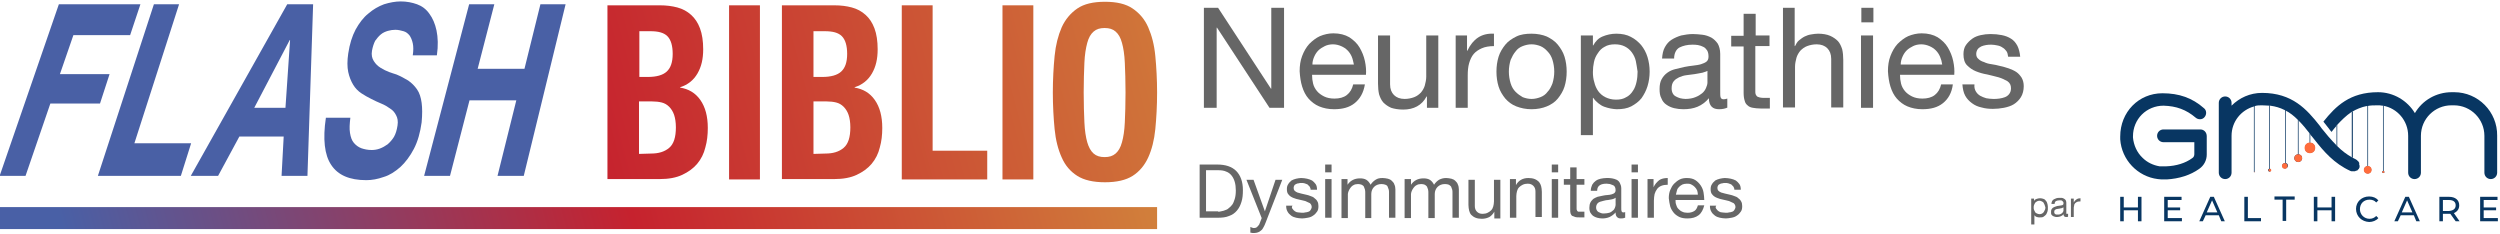 <?xml version="1.0" encoding="utf-8"?>
<!-- Generator: Adobe Illustrator 27.6.1, SVG Export Plug-In . SVG Version: 6.00 Build 0)  -->
<svg version="1.1" id="Calque_1" xmlns="http://www.w3.org/2000/svg" xmlns:xlink="http://www.w3.org/1999/xlink" x="0px" y="0px"
	 viewBox="0 0 705 66" style="enable-background:new 0 0 705 66;" xml:space="preserve">
<style type="text/css">
	.st0{fill:#4960A5;}
	.st1{fill:url(#SVGID_1_);}
	.st2{fill:url(#SVGID_00000039851658696655771330000006391239082148870531_);}
	.st3{fill:url(#SVGID_00000047765379579284791590000001792324331084479414_);}
	.st4{fill:url(#SVGID_00000112600653835115761480000004851828761129366146_);}
	.st5{fill:url(#SVGID_00000171707577215136274570000016535045169283040148_);}
	.st6{fill:url(#SVGID_00000057105801770746362170000016935159321301200518_);}
	.st7{fill:url(#SVGID_00000153679270216794895990000009931397676592728971_);}
	.st8{fill:#083662;}
	.st9{fill:none;}
	.st10{fill:#FF6C3C;}
	.st11{enable-background:new    ;}
	.st12{fill:#666666;}
</style>
<g>
	<path class="st0" d="M39.6,1.2l-2.9,8.7h-16l-3.8,11h14l-2.7,8.3h-14l-7,20.4h-7.3L16.6,1.2L39.6,1.2L39.6,1.2z"/>
	<path class="st0" d="M50.5,1.2L37.9,40.4h16L51,49.6H27.6L43.4,1.2L50.5,1.2L50.5,1.2z"/>
	<path class="st0" d="M88.3,1.2l-1.6,48.4h-7.3L80,38.5H67.5l-6,11.1h-7.7L81,1.2H88.3z M80.5,30.4l1.3-19.1h-0.1l-10,19.1H80.5z"/>
	<path class="st0" d="M98.7,37.5c0.2,1.2,0.5,2.1,1.1,2.8s1.3,1.2,2.1,1.5c0.9,0.3,1.8,0.5,2.9,0.5c0.7,0,1.5-0.1,2.3-0.4
		s1.5-0.7,2.2-1.2c0.7-0.6,1.3-1.3,1.8-2.1c0.5-0.9,0.8-1.9,1-3.2c0.2-1.2,0-2.2-0.4-2.9c-0.4-0.8-0.9-1.4-1.7-1.9
		c-0.7-0.5-1.5-1-2.5-1.4c-0.9-0.4-1.9-0.8-2.8-1.3c-1-0.5-1.9-1-2.8-1.6s-1.7-1.4-2.3-2.4c-0.6-1-1.1-2.2-1.4-3.6
		c-0.3-1.4-0.3-3.2,0-5.2c0.4-2.7,1.1-4.9,2.1-6.8c1-1.8,2.2-3.4,3.6-4.5c1.4-1.2,2.8-2,4.4-2.6c1.6-0.5,3.2-0.8,4.7-0.8
		c1.7,0,3.2,0.3,4.6,0.8s2.6,1.4,3.5,2.7c0.9,1.2,1.6,2.8,2,4.7s0.5,4.3,0.1,7h-6.8c0.2-1.3,0.2-2.5,0-3.4s-0.5-1.6-0.9-2.2
		c-0.5-0.6-1-1-1.7-1.2s-1.5-0.4-2.3-0.4c-0.7,0-1.4,0.1-2.1,0.3s-1.4,0.5-2,1s-1.1,1.1-1.6,1.8c-0.4,0.8-0.7,1.7-0.9,2.8
		c-0.2,1.2,0,2.1,0.5,2.9s1.1,1.4,1.9,1.9s1.6,0.9,2.4,1.2s1.5,0.5,2.1,0.7c1.2,0.5,2.3,1.1,3.3,1.7c1,0.7,1.8,1.5,2.5,2.5
		s1.1,2.3,1.3,3.8c0.2,1.5,0.2,3.3,0,5.5c-0.4,2.9-1.1,5.4-2.2,7.5s-2.4,3.8-3.8,5.1c-1.5,1.3-3,2.3-4.7,2.8
		c-1.7,0.6-3.3,0.9-4.9,0.9c-4.7,0-8-1.4-9.9-4.3c-1.9-2.8-2.4-7.3-1.5-13.3h6.9C98.6,34.9,98.5,36.3,98.7,37.5z"/>
	<path class="st0" d="M139.4,1.2l-4.7,18.2h13.2l4.5-18.2h7.1l-11.8,48.4h-7.4l5.3-21.3h-13.2l-5.5,21.3h-7.3l12.7-48.4
		C132.3,1.2,139.4,1.2,139.4,1.2z"/>
</g>
<g>
	
		<linearGradient id="SVGID_1_" gradientUnits="userSpaceOnUse" x1="163.747" y1="462.383" x2="338.784" y2="415.02" gradientTransform="matrix(1 0 0 1 0 -432)">
		<stop  offset="2.617861e-04" style="stop-color:#C6222E"/>
		<stop  offset="1" style="stop-color:#D1803B"/>
	</linearGradient>
	<path class="st1" d="M186.1,1.5c1.8,0,3.4,0.2,4.9,0.6c1.5,0.4,2.8,1.1,3.9,2.1c1.1,1,1.9,2.2,2.5,3.8s0.9,3.6,0.9,5.9
		c0,2.7-0.5,4.9-1.6,6.8c-1.1,1.9-2.7,3.2-4.9,3.9v0.1c2.4,0.4,4.3,1.5,5.7,3.5s2.1,4.6,2.1,7.9c0,1.9-0.2,3.8-0.7,5.5
		c-0.4,1.7-1.2,3.3-2.3,4.6c-1.1,1.3-2.5,2.3-4.2,3.1s-3.8,1.2-6.4,1.2h-14.7v-49L186.1,1.5L186.1,1.5z M182.7,21.7
		c2.4,0,4.2-0.5,5.3-1.5s1.7-2.6,1.7-5c0-2.3-0.5-4-1.5-5s-2.6-1.4-4.8-1.4h-3.1v12.9H182.7z M183.6,43.3c2.1,0,3.8-0.5,5.1-1.6
		s1.9-3,1.9-5.8c0-1.4-0.2-2.6-0.5-3.5s-0.8-1.7-1.4-2.3c-0.6-0.6-1.3-1-2.1-1.2s-1.7-0.3-2.7-0.3h-3.7v14.8L183.6,43.3L183.6,43.3z
		"/>
	
		<linearGradient id="SVGID_00000165224025108969046580000002486879430511544713_" gradientUnits="userSpaceOnUse" x1="165.807" y1="469.995" x2="340.844" y2="422.632" gradientTransform="matrix(1 0 0 1 0 -432)">
		<stop  offset="2.617861e-04" style="stop-color:#C6222E"/>
		<stop  offset="1" style="stop-color:#D1803B"/>
	</linearGradient>
	<path style="fill:url(#SVGID_00000165224025108969046580000002486879430511544713_);" d="M205.6,1.5h8.7v49.1h-8.7V1.5z"/>
	
		<linearGradient id="SVGID_00000155827618715959668050000004655934388654678961_" gradientUnits="userSpaceOnUse" x1="167.104" y1="474.788" x2="342.141" y2="427.425" gradientTransform="matrix(1 0 0 1 0 -432)">
		<stop  offset="2.617861e-04" style="stop-color:#C6222E"/>
		<stop  offset="1" style="stop-color:#D1803B"/>
	</linearGradient>
	<path style="fill:url(#SVGID_00000155827618715959668050000004655934388654678961_);" d="M235.3,1.5c1.8,0,3.4,0.2,4.9,0.6
		c1.5,0.4,2.8,1.1,3.9,2.1c1.1,1,1.9,2.2,2.5,3.8s0.9,3.6,0.9,5.9c0,2.7-0.5,4.9-1.6,6.8c-1.1,1.9-2.7,3.2-4.9,3.9v0.1
		c2.4,0.4,4.3,1.5,5.7,3.5s2.1,4.6,2.1,7.9c0,1.9-0.2,3.8-0.7,5.5c-0.4,1.7-1.2,3.3-2.3,4.6c-1.1,1.3-2.5,2.3-4.2,3.1
		s-3.8,1.2-6.4,1.2h-14.7v-49L235.3,1.5L235.3,1.5z M231.9,21.7c2.4,0,4.2-0.5,5.3-1.5s1.7-2.6,1.7-5c0-2.3-0.5-4-1.5-5
		s-2.6-1.4-4.8-1.4h-3.2v12.9H231.9z M232.8,43.3c2.1,0,3.8-0.5,5.1-1.6s1.9-3,1.9-5.8c0-1.4-0.2-2.6-0.5-3.5s-0.8-1.7-1.4-2.3
		c-0.6-0.6-1.3-1-2.1-1.2s-1.7-0.3-2.7-0.3h-3.7v14.8L232.8,43.3L232.8,43.3z"/>
	
		<linearGradient id="SVGID_00000119097724363866557500000015725195095900407427_" gradientUnits="userSpaceOnUse" x1="169.655" y1="484.215" x2="344.691" y2="436.852" gradientTransform="matrix(1 0 0 1 0 -432)">
		<stop  offset="2.617861e-04" style="stop-color:#C6222E"/>
		<stop  offset="1" style="stop-color:#D1803B"/>
	</linearGradient>
	<path style="fill:url(#SVGID_00000119097724363866557500000015725195095900407427_);" d="M254.3,1.5h8.7v41h15.4v8.1h-24.1
		L254.3,1.5L254.3,1.5z"/>
	
		<linearGradient id="SVGID_00000000199546999840887950000002008653990862881416_" gradientUnits="userSpaceOnUse" x1="171.067" y1="489.434" x2="346.104" y2="442.071" gradientTransform="matrix(1 0 0 1 0 -432)">
		<stop  offset="2.617861e-04" style="stop-color:#C6222E"/>
		<stop  offset="1" style="stop-color:#D1803B"/>
	</linearGradient>
	<path style="fill:url(#SVGID_00000000199546999840887950000002008653990862881416_);" d="M282.7,1.5h8.7v49.1h-8.7V1.5z"/>
	
		<linearGradient id="SVGID_00000036962949983258693460000002684656388217534143_" gradientUnits="userSpaceOnUse" x1="172.719" y1="495.538" x2="347.755" y2="448.175" gradientTransform="matrix(1 0 0 1 0 -432)">
		<stop  offset="2.617861e-04" style="stop-color:#C6222E"/>
		<stop  offset="1" style="stop-color:#D1803B"/>
	</linearGradient>
	<path style="fill:url(#SVGID_00000036962949983258693460000002684656388217534143_);" d="M297.4,15.8c0.3-3.1,1-5.8,2-8.1
		c1-2.2,2.5-4,4.4-5.3s4.5-1.9,7.8-1.9s5.9,0.6,7.8,1.9c1.9,1.3,3.4,3,4.4,5.3s1.7,4.9,2,8.1c0.3,3.1,0.5,6.6,0.5,10.3
		c0,3.8-0.2,7.2-0.5,10.3c-0.3,3.1-1,5.8-2,8s-2.5,4-4.4,5.2s-4.5,1.8-7.8,1.8s-5.9-0.6-7.8-1.8c-1.9-1.2-3.4-2.9-4.4-5.2
		c-1-2.2-1.7-4.9-2-8s-0.5-6.6-0.5-10.3S297.1,18.9,297.4,15.8z M305.8,34.5c0.1,2.3,0.4,4.2,0.8,5.6s1,2.5,1.8,3.2s1.8,1,3.1,1
		s2.3-0.3,3.1-1c0.8-0.7,1.4-1.7,1.8-3.2c0.4-1.4,0.7-3.3,0.8-5.6c0.1-2.3,0.2-5.1,0.2-8.4s-0.1-6.1-0.2-8.4
		c-0.1-2.3-0.4-4.2-0.8-5.6c-0.4-1.5-1-2.5-1.8-3.2s-1.8-1-3.1-1s-2.3,0.3-3.1,1c-0.8,0.7-1.4,1.7-1.8,3.2s-0.7,3.3-0.8,5.6
		c-0.1,2.3-0.2,5.1-0.2,8.4S305.7,32.2,305.8,34.5z"/>
</g>
<linearGradient id="SVGID_00000044857321628326714990000017295380005657760683_" gradientUnits="userSpaceOnUse" x1="10.252" y1="534.859" x2="315.948" y2="452.141" gradientTransform="matrix(1 0 0 1 0 -432)">
	<stop  offset="5.364830e-02" style="stop-color:#4960A6"/>
	<stop  offset="0.547" style="stop-color:#C6222E"/>
	<stop  offset="1" style="stop-color:#D1803B"/>
</linearGradient>
<rect x="-0.1" y="58.4" style="fill:url(#SVGID_00000044857321628326714990000017295380005657760683_);" width="326.4" height="6.2"/>
<g>
	<g>
		<g>
			<g>
				<g>
					<g>
						<path class="st8" d="M603.9,55.5v6.9h-1v-3.1h-4v3.1h-1v-6.9h1v3h4v-3H603.9z"/>
					</g>
					<g>
						<path class="st8" d="M615.3,61.5v0.9h-5v-6.9h4.9v0.9h-3.9v2.1h3.5v0.8h-3.5v2.2H615.3z"/>
					</g>
					<g>
						<path class="st8" d="M625.7,60.7H622l-0.8,1.7h-1l3.1-6.9h1l3.1,6.9h-1L625.7,60.7z M625.3,59.9l-1.5-3.4l-1.5,3.4H625.3z"/>
					</g>
					<g>
						<path class="st8" d="M632.9,55.5h1v6h3.7v0.9h-4.7V55.5z"/>
					</g>
					<g>
						<path class="st8" d="M643.8,56.3h-2.4v-0.9h5.7v0.9h-2.4v6h-1v-6H643.8z"/>
					</g>
					<g>
						<path class="st8" d="M658.5,55.5v6.9h-1v-3.1h-4v3.1h-1v-6.9h1v3h4v-3H658.5z"/>
					</g>
					<g>
						<path class="st8" d="M664.4,58.9c0-2,1.6-3.5,3.7-3.5c1.1,0,2,0.4,2.6,1.1l-0.6,0.6c-0.5-0.6-1.2-0.8-1.9-0.8
							c-1.6,0-2.7,1.1-2.7,2.7c0,1.5,1.2,2.7,2.7,2.7c0.8,0,1.4-0.3,1.9-0.8l0.6,0.6c-0.6,0.7-1.6,1.1-2.6,1.1
							C666,62.5,664.4,61,664.4,58.9z"/>
					</g>
					<g>
						<path class="st8" d="M680.7,60.7H677l-0.8,1.7h-1l3.1-6.9h1l3.1,6.9h-1L680.7,60.7z M680.3,59.9l-1.5-3.4l-1.5,3.4H680.3z"/>
					</g>
					<g>
						<path class="st8" d="M692.5,62.4l-1.5-2.1c-0.1,0-0.3,0-0.4,0h-1.7v2.1h-1v-6.9h2.7c1.8,0,2.9,0.9,2.9,2.4
							c0,1.1-0.6,1.8-1.5,2.2l1.6,2.3H692.5z M692.5,57.9c0-1-0.7-1.5-1.9-1.5h-1.7v3.1h1.7C691.8,59.4,692.5,58.9,692.5,57.9z"/>
					</g>
					<g>
						<path class="st8" d="M704.4,61.5v0.9h-5v-6.9h4.9v0.9h-3.9v2.1h3.5v0.8h-3.5v2.2H704.4z"/>
					</g>
				</g>
			</g>
		</g>
		<g>
			<g>
				<g>
					<g>
						<g>
							<path class="st8" d="M620.5,36.5h-10.4c-1,0-1.8,0.8-1.8,1.8s0.8,1.8,1.8,1.8h8.7v3.4c0,0.4-0.2,0.9-0.6,1.1
								c-1.9,1.4-4.5,2.2-7.3,2.3c-0.2,0-0.3,0-0.5,0c-0.1,0-0.2,0-0.3,0c-0.3,0-0.6,0-0.8,0c0,0,0,0-0.1,0s-0.1,0-0.2,0
								c-1.8-0.3-3.5-1.1-4.8-2.4c-1.6-1.5-2.5-3.6-2.7-5.7c0-0.1,0-0.3,0-0.4c0-2.3,0.9-4.5,2.5-6.1s3.8-2.5,6.1-2.5l0,0
								c3.6,0.1,6.4,1.1,9.1,3.4c0.7,0.6,1.9,0.6,2.5-0.2c0.6-0.7,0.6-1.9-0.2-2.5c-3.3-2.9-7-4.2-11.7-4.2
								c-6.7,0-11.9,5.3-11.9,12.2l0,0l0,0l0,0l0,0l0,0c0,0.1,0,0.2,0,0.3c0,0.1,0,0.2,0,0.3c0,0.1,0,0.1,0,0.2
								c0.4,5.8,4.9,10.5,10.6,11.2c0.6,0.1,1.2,0.1,1.9,0.1c0.2,0,0.4,0,0.6,0c3.5-0.2,6.7-1.2,9.2-3c1.3-0.9,2.1-2.4,2.1-4v-5.2
								C622.3,37.3,621.5,36.5,620.5,36.5z"/>
						</g>
					</g>
					<g>
						<g>
							<path class="st8" d="M651.3,40.3c-0.7,0.1-1.3,0.7-1.3,1.4c0,0.8,0.6,1.4,1.4,1.4s1.4-0.6,1.4-1.4s-0.6-1.4-1.3-1.4v-2.5
								l-0.2-0.3L651.3,40.3L651.3,40.3z"/>
						</g>
						<g>
							<path class="st9" d="M651.3,37.5c-1-1.3-2-2.5-3.1-3.6L651.3,37.5z"/>
						</g>
						<g>
							<path class="st8" d="M666.7,47.9c0,0.6,0.5,1,1,1c0.6,0,1-0.5,1-1s-0.4-1-0.9-1V29.8h-0.2v17.1
								C667.1,46.9,666.7,47.4,666.7,47.9z"/>
						</g>
						<g>
							<path class="st8" d="M648,43.5c-0.6,0.1-1,0.5-1,1.1s0.5,1.1,1.1,1.1s1.1-0.5,1.1-1.1s-0.4-1-1-1.1v-9.6l-0.2-0.2L648,43.5
								L648,43.5z"/>
						</g>
						<g>
							<path class="st8" d="M639.9,47.6c-0.2,0-0.3,0.2-0.3,0.4c0,0.2,0.2,0.4,0.4,0.4s0.4-0.2,0.4-0.4c0-0.2-0.1-0.4-0.3-0.4V29.7
								h-0.2L639.9,47.6L639.9,47.6z"/>
						</g>
						<g>
							<path class="st8" d="M672,48.2c-0.1,0-0.2,0.2-0.2,0.3c0,0.2,0.1,0.3,0.3,0.3s0.3-0.1,0.3-0.3c0-0.1-0.1-0.2-0.2-0.3V29.7
								H672L672,48.2L672,48.2z"/>
						</g>
						<g>
							<path class="st8" d="M635.6,48.5L635.6,48.5c0,0.1,0.2,0.1,0.2,0l0,0l0,0V29.8l-0.2,0.1V48.5L635.6,48.5z"/>
						</g>
						<g>
							<polygon class="st8" points="659.1,35.2 658.9,35.5 658.9,41 659.1,41.3 							"/>
						</g>
						<g>
							<polygon class="st8" points="663.5,31.4 663.2,31.5 663.2,44.4 663.5,44.5 							"/>
						</g>
						<path class="st8" d="M665.3,46.4c0-0.1,0-0.1,0-0.2s0-0.1,0-0.2s0-0.1-0.1-0.2c0-0.1,0-0.1-0.1-0.2c0,0,0-0.1-0.1-0.1
							l-0.1-0.1l-0.1-0.1l-0.1-0.1l-0.1-0.1c-0.1,0-0.1-0.1-0.2-0.1c0,0-0.1,0-0.1-0.1c-0.3-0.1-0.6-0.3-0.8-0.4l-0.2-0.1
							c-1.6-0.9-2.9-1.9-4.1-3.1l-0.2-0.2c-0.8-0.8-1.6-1.7-2.4-2.6c-0.4-0.5-0.9-1.1-1.4-1.7c-0.4-0.4-0.7-0.9-1-1.3
							c-3.7-4.7-7.8-9.3-16.3-9.3c-3.4,0-6.4,1.4-8.6,3.6V29c0-1-0.8-1.8-1.8-1.8s-1.8,0.8-1.8,1.8v9.3v10.4c0,1,0.8,1.8,1.8,1.8
							s1.8-0.8,1.8-1.8V38.3c0-4,2.7-7.3,6.4-8.3l0.2-0.1c0.6-0.2,1.3-0.2,2-0.2c0.8,0,1.5,0.1,2.1,0.1h0.2c1.5,0.2,2.8,0.6,4,1.2
							l0.2,0.1c1.4,0.7,2.5,1.6,3.6,2.7l0.2,0.2c1.1,1.1,2.1,2.3,3.1,3.6l0.2,0.3c0.1,0.2,0.2,0.3,0.4,0.5c0.3,0.3,0.5,0.7,0.8,1
							l0,0c2.6,3.3,5.5,6.7,10.1,8.8l0,0c0.1,0,0.2,0.1,0.3,0.1h0.1c0.1,0,0.2,0,0.3,0h0.1c0.1,0,0.2,0,0.3,0h0.1
							c0.1,0,0.2,0,0.2-0.1c0,0,0,0,0.1,0s0.2-0.1,0.3-0.1c0,0,0,0,0.1,0s0.1-0.1,0.2-0.2c0,0,0,0,0.1-0.1s0.1-0.1,0.2-0.2l0,0
							c0-0.1,0.1-0.2,0.1-0.2l0,0c0-0.1,0-0.1,0.1-0.2c0-0.1,0-0.1,0-0.2v-0.1c0-0.1,0-0.1,0-0.2l0,0
							C665.3,46.5,665.3,46.4,665.3,46.4z"/>
						<path class="st8" d="M692.1,26c-0.1,0-0.5,0-0.7,0c-4.4,0-8.3,2.3-10.4,5.9c-2.1-3.5-6-5.9-10.4-5.9c-7.9,0-11.9,3.9-15.4,8.3
							c0.5,0.6,1,1.3,1.5,1.9c0.3,0.4,0.5,0.7,0.8,1c0.4-0.6,0.9-1.1,1.3-1.6l0.2-0.3c1.3-1.4,2.6-2.7,4.1-3.7l0.2-0.1
							c1.2-0.7,2.6-1.3,4.1-1.6h0.2c0.9-0.2,1.8-0.2,2.9-0.2c0.4,0,0.9,0,1.3,0.1h0.2c4,0.7,7.1,4.2,7.1,8.5v10.4
							c0,1,0.8,1.8,1.8,1.8s1.8-0.8,1.8-1.8V38.3c0-4.8,3.9-8.6,8.6-8.6c0.1,0,0.5,0,0.7,0c4.8,0,8.6,3.9,8.6,8.6v10.4
							c0,1,0.8,1.8,1.8,1.8s1.8-0.8,1.8-1.8V38.3C704.3,31.5,698.8,26,692.1,26z"/>
						<g>
							<path class="st8" d="M644.2,46c-0.4,0.1-0.6,0.4-0.6,0.7c0,0.4,0.3,0.8,0.8,0.8c0.4,0,0.8-0.3,0.8-0.8c0-0.4-0.3-0.7-0.6-0.7
								V31l-0.2-0.1V46H644.2z"/>
						</g>
					</g>
				</g>
			</g>
			<g>
				<circle class="st10" cx="651.4" cy="41.7" r="1.5"/>
			</g>
			<g>
				<circle class="st10" cx="648.1" cy="44.6" r="1.1"/>
			</g>
			<g>
				<circle class="st10" cx="644.3" cy="46.8" r="0.8"/>
			</g>
			<g>
				<circle class="st10" cx="640.1" cy="48" r="0.4"/>
			</g>
			<g>
				<circle class="st10" cx="635.7" cy="48.5" r="0.1"/>
			</g>
			<g>
				<circle class="st10" cx="667.7" cy="47.9" r="1.1"/>
			</g>
			<g>
				<circle class="st10" cx="672.1" cy="48.5" r="0.3"/>
			</g>
		</g>
	</g>
</g>
<g class="st11">
	<path class="st12" d="M573.6,56v0.7h0c0.1-0.3,0.4-0.5,0.7-0.6c0.3-0.1,0.6-0.2,1-0.2c0.4,0,0.7,0.1,1,0.2c0.3,0.1,0.5,0.3,0.7,0.6
		c0.2,0.2,0.3,0.5,0.4,0.9s0.1,0.7,0.1,1c0,0.4,0,0.7-0.1,1s-0.2,0.6-0.4,0.9c-0.2,0.2-0.4,0.4-0.7,0.6s-0.6,0.2-1,0.2
		c-0.1,0-0.3,0-0.4,0c-0.2,0-0.3-0.1-0.5-0.1c-0.2-0.1-0.3-0.1-0.4-0.2s-0.3-0.2-0.3-0.4h0v2.7h-0.9V56H573.6z M576.6,57.8
		c-0.1-0.2-0.2-0.4-0.3-0.6s-0.3-0.3-0.5-0.4c-0.2-0.1-0.4-0.2-0.7-0.2c-0.3,0-0.5,0.1-0.7,0.2s-0.4,0.3-0.5,0.4
		c-0.1,0.2-0.2,0.4-0.3,0.6c-0.1,0.2-0.1,0.5-0.1,0.7c0,0.3,0,0.5,0.1,0.7c0.1,0.2,0.2,0.4,0.3,0.6c0.1,0.2,0.3,0.3,0.5,0.4
		c0.2,0.1,0.5,0.2,0.8,0.2s0.5-0.1,0.7-0.2c0.2-0.1,0.4-0.3,0.5-0.5c0.1-0.2,0.2-0.4,0.3-0.6c0.1-0.2,0.1-0.5,0.1-0.7
		C576.7,58.3,576.7,58.1,576.6,57.8z"/>
	<path class="st12" d="M583.2,61.1c-0.1,0.1-0.3,0.1-0.6,0.1c-0.2,0-0.4-0.1-0.5-0.2s-0.2-0.3-0.2-0.6c-0.2,0.3-0.5,0.5-0.8,0.6
		c-0.3,0.1-0.6,0.2-1,0.2c-0.2,0-0.5,0-0.7-0.1c-0.2-0.1-0.4-0.1-0.5-0.2c-0.2-0.1-0.3-0.3-0.4-0.4s-0.1-0.4-0.1-0.7
		c0-0.3,0-0.5,0.1-0.7c0.1-0.2,0.2-0.3,0.4-0.5c0.2-0.1,0.3-0.2,0.6-0.3s0.4-0.1,0.6-0.2c0.2,0,0.5-0.1,0.7-0.1
		c0.2,0,0.4-0.1,0.6-0.1s0.3-0.1,0.4-0.2s0.1-0.2,0.1-0.4c0-0.2,0-0.3-0.1-0.4s-0.2-0.2-0.3-0.3c-0.1-0.1-0.2-0.1-0.4-0.1
		s-0.3,0-0.4,0c-0.4,0-0.7,0.1-0.9,0.2s-0.4,0.4-0.4,0.8h-0.9c0-0.3,0.1-0.6,0.2-0.8c0.1-0.2,0.3-0.4,0.5-0.5s0.4-0.2,0.7-0.3
		c0.3-0.1,0.5-0.1,0.8-0.1c0.2,0,0.5,0,0.7,0c0.2,0,0.4,0.1,0.6,0.2c0.2,0.1,0.3,0.2,0.5,0.4c0.1,0.2,0.2,0.4,0.2,0.7v2.7
		c0,0.2,0,0.3,0,0.4c0,0.1,0.1,0.1,0.2,0.1c0.1,0,0.2,0,0.3,0V61.1z M581.8,58.5c-0.1,0.1-0.2,0.1-0.4,0.2c-0.2,0-0.4,0.1-0.5,0.1
		s-0.4,0.1-0.6,0.1s-0.4,0.1-0.5,0.1c-0.2,0.1-0.3,0.2-0.4,0.3c-0.1,0.1-0.1,0.3-0.1,0.5c0,0.1,0,0.3,0.1,0.4
		c0.1,0.1,0.1,0.2,0.2,0.2s0.2,0.1,0.3,0.1c0.1,0,0.2,0,0.4,0c0.3,0,0.5,0,0.7-0.1c0.2-0.1,0.4-0.2,0.5-0.3c0.1-0.1,0.2-0.2,0.3-0.4
		c0.1-0.1,0.1-0.3,0.1-0.4V58.5z"/>
	<path class="st12" d="M584.8,56v1.1h0c0.2-0.4,0.5-0.7,0.8-0.9c0.3-0.2,0.7-0.3,1.1-0.3v0.9c-0.3,0-0.6,0-0.9,0.1
		c-0.2,0.1-0.4,0.2-0.6,0.4s-0.3,0.4-0.3,0.7c-0.1,0.3-0.1,0.6-0.1,0.9v2.3H584V56H584.8z"/>
</g>
<g class="st11">
	<path class="st12" d="M343.5,2.2L358.4,25h0.1V2.2h3.6v28.2h-4.1L343.2,7.8h-0.1v22.6h-3.6V2.2H343.5z"/>
	<path class="st12" d="M382,29.1c-1.5,1.2-3.4,1.7-5.8,1.7c-1.6,0-3-0.3-4.2-0.8c-1.2-0.5-2.2-1.3-3-2.2c-0.8-0.9-1.4-2.1-1.8-3.4
		c-0.4-1.3-0.6-2.7-0.7-4.3c0-1.6,0.2-3,0.7-4.3s1.1-2.4,2-3.4c0.9-0.9,1.9-1.7,3-2.2c1.2-0.5,2.5-0.8,3.8-0.8
		c1.8,0,3.3,0.4,4.5,1.1c1.2,0.8,2.2,1.7,2.9,2.9s1.2,2.4,1.5,3.8c0.3,1.4,0.4,2.7,0.3,3.9H370c0,0.9,0.1,1.7,0.3,2.5
		c0.2,0.8,0.6,1.5,1.1,2.1s1.2,1.1,2,1.5s1.8,0.6,2.9,0.6c1.4,0,2.6-0.3,3.5-1c0.9-0.7,1.5-1.7,1.8-3h3.3
		C384.5,26.2,383.5,27.9,382,29.1z M381.2,16c-0.3-0.7-0.7-1.3-1.2-1.8c-0.5-0.5-1.1-0.9-1.8-1.2c-0.7-0.3-1.5-0.5-2.3-0.5
		c-0.9,0-1.7,0.2-2.3,0.5s-1.3,0.7-1.8,1.2c-0.5,0.5-0.9,1.1-1.2,1.8c-0.3,0.7-0.5,1.4-0.5,2.2h11.7C381.6,17.4,381.5,16.7,381.2,16
		z"/>
	<path class="st12" d="M402.4,30.4v-3.2h-0.1c-0.7,1.3-1.6,2.2-2.7,2.8c-1.1,0.6-2.4,0.9-3.9,0.9c-1.3,0-2.5-0.2-3.4-0.5
		c-0.9-0.4-1.6-0.9-2.2-1.5c-0.6-0.7-0.9-1.4-1.2-2.3c-0.2-0.9-0.3-1.9-0.3-3V10h3.4v13.8c0,1.3,0.4,2.3,1.1,3
		c0.7,0.7,1.7,1.1,3,1.1c1,0,1.9-0.2,2.7-0.5c0.8-0.3,1.4-0.8,1.9-1.3c0.5-0.6,0.9-1.3,1.1-2c0.2-0.8,0.4-1.6,0.4-2.5V10h3.4v20.4
		H402.4z"/>
	<path class="st12" d="M413.7,10v4.3h0.1c0.8-1.7,1.8-2.9,3-3.7s2.7-1.2,4.5-1.1V13c-1.3,0-2.5,0.2-3.4,0.6s-1.7,0.9-2.3,1.6
		c-0.6,0.7-1,1.6-1.3,2.6s-0.4,2.2-0.4,3.5v9.1h-3.4V10H413.7z"/>
	<path class="st12" d="M422.6,16c0.4-1.3,1.1-2.4,1.9-3.4s1.9-1.7,3.1-2.3c1.2-0.6,2.7-0.8,4.3-0.8c1.6,0,3.1,0.3,4.3,0.8
		c1.2,0.6,2.3,1.3,3.1,2.3c0.8,1,1.5,2.1,1.9,3.4c0.4,1.3,0.6,2.7,0.6,4.2c0,1.5-0.2,2.9-0.6,4.2c-0.4,1.3-1.1,2.4-1.9,3.4
		c-0.8,1-1.9,1.7-3.1,2.2c-1.2,0.5-2.7,0.8-4.3,0.8c-1.6,0-3-0.3-4.3-0.8s-2.3-1.3-3.1-2.2c-0.8-1-1.5-2.1-1.9-3.4
		c-0.4-1.3-0.6-2.7-0.6-4.2C422,18.7,422.2,17.3,422.6,16z M426,23.5c0.3,1,0.8,1.8,1.4,2.4c0.6,0.6,1.3,1.1,2,1.5
		c0.8,0.3,1.6,0.5,2.5,0.5s1.7-0.2,2.5-0.5c0.8-0.3,1.5-0.8,2-1.5c0.6-0.6,1-1.4,1.4-2.4c0.3-1,0.5-2.1,0.5-3.3s-0.2-2.3-0.5-3.3
		s-0.8-1.8-1.4-2.4c-0.6-0.7-1.3-1.2-2-1.5c-0.8-0.3-1.6-0.5-2.5-0.5s-1.7,0.2-2.5,0.5c-0.8,0.3-1.5,0.8-2,1.5
		c-0.6,0.7-1,1.5-1.4,2.4c-0.3,1-0.5,2.1-0.5,3.3S425.7,22.5,426,23.5z"/>
	<path class="st12" d="M449.2,10v2.8h0.1c0.6-1.1,1.4-2,2.6-2.5c1.2-0.5,2.5-0.8,3.9-0.8c1.6,0,3,0.3,4.1,0.9
		c1.2,0.6,2.1,1.4,2.9,2.3c0.8,1,1.4,2.1,1.8,3.4s0.6,2.7,0.6,4.1c0,1.4-0.2,2.8-0.6,4.1c-0.4,1.3-1,2.4-1.7,3.4
		c-0.8,1-1.8,1.7-2.9,2.3c-1.2,0.6-2.5,0.8-4.1,0.8c-0.5,0-1.1-0.1-1.7-0.2c-0.6-0.1-1.2-0.3-1.8-0.5c-0.6-0.2-1.2-0.6-1.7-1
		s-1-0.9-1.4-1.5h-0.1v10.5h-3.4V10H449.2z M461.3,17.2c-0.2-0.9-0.6-1.7-1.1-2.4c-0.5-0.7-1.2-1.3-2-1.7c-0.8-0.4-1.7-0.6-2.8-0.6
		c-1.1,0-2.1,0.2-2.9,0.7c-0.8,0.4-1.4,1-1.9,1.8c-0.5,0.7-0.9,1.5-1.1,2.5c-0.2,0.9-0.3,1.9-0.3,2.8c0,1,0.1,2,0.4,2.9
		c0.2,0.9,0.6,1.8,1.1,2.5c0.5,0.7,1.2,1.3,2,1.7c0.8,0.4,1.8,0.7,3,0.7c1.2,0,2.1-0.2,2.9-0.7c0.8-0.4,1.4-1,1.9-1.8
		c0.5-0.7,0.8-1.6,1-2.5c0.2-0.9,0.3-1.9,0.3-2.9C461.6,19,461.5,18.1,461.3,17.2z"/>
	<path class="st12" d="M487.2,30.3c-0.6,0.3-1.4,0.5-2.4,0.5c-0.9,0-1.6-0.2-2.1-0.7s-0.8-1.3-0.8-2.4c-0.9,1.1-2,1.9-3.2,2.4
		c-1.2,0.5-2.5,0.7-4,0.7c-0.9,0-1.8-0.1-2.6-0.3c-0.8-0.2-1.5-0.5-2.2-1c-0.6-0.4-1.1-1-1.4-1.8c-0.4-0.7-0.5-1.6-0.5-2.6
		c0-1.2,0.2-2.1,0.6-2.8s0.9-1.3,1.6-1.8s1.4-0.8,2.2-1c0.8-0.2,1.7-0.4,2.5-0.6c0.9-0.2,1.8-0.3,2.6-0.4c0.8-0.1,1.6-0.2,2.2-0.4
		c0.6-0.2,1.1-0.4,1.5-0.7c0.4-0.3,0.6-0.8,0.6-1.4c0-0.7-0.1-1.3-0.4-1.8c-0.3-0.4-0.6-0.8-1.1-1c-0.4-0.2-0.9-0.4-1.5-0.5
		c-0.5-0.1-1.1-0.1-1.6-0.1c-1.4,0-2.6,0.3-3.6,0.8c-0.9,0.5-1.5,1.6-1.5,3.1h-3.4c0.1-1.3,0.3-2.3,0.8-3.2c0.5-0.9,1.1-1.6,1.9-2.1
		c0.8-0.5,1.7-0.9,2.7-1.2c1-0.2,2.1-0.4,3.3-0.4c0.9,0,1.8,0.1,2.7,0.2c0.9,0.1,1.7,0.4,2.5,0.8c0.7,0.4,1.3,1,1.8,1.7
		c0.4,0.7,0.7,1.7,0.7,2.9v10.5c0,0.8,0,1.4,0.1,1.7c0.1,0.4,0.4,0.6,0.9,0.6c0.3,0,0.6-0.1,1-0.2V30.3z M481.8,19.8
		c-0.4,0.3-1,0.5-1.7,0.7c-0.7,0.1-1.4,0.3-2.2,0.4s-1.5,0.2-2.3,0.3c-0.8,0.1-1.4,0.3-2.1,0.6c-0.6,0.3-1.1,0.6-1.5,1.1
		c-0.4,0.5-0.6,1.1-0.6,2c0,0.6,0.1,1,0.3,1.4s0.5,0.7,0.9,0.9s0.8,0.4,1.2,0.5c0.5,0.1,1,0.2,1.5,0.2c1.1,0,2.1-0.2,2.8-0.5
		c0.8-0.3,1.4-0.7,1.9-1.1s0.9-1,1.1-1.5c0.2-0.5,0.4-1,0.4-1.5V19.8z"/>
	<path class="st12" d="M499,10v3H495v12.7c0,0.4,0,0.7,0.1,0.9c0.1,0.2,0.2,0.4,0.4,0.6c0.2,0.1,0.4,0.2,0.8,0.3s0.8,0.1,1.3,0.1
		h1.5v3h-2.6c-0.9,0-1.6-0.1-2.2-0.2s-1.1-0.3-1.5-0.7c-0.4-0.3-0.7-0.8-0.8-1.3c-0.2-0.6-0.3-1.3-0.3-2.3v-13h-3.5v-3h3.5V3.9h3.4
		V10H499z"/>
	<path class="st12" d="M506.1,2.2V13h0.1c0.3-0.6,0.6-1.2,1.1-1.6s1-0.8,1.6-1.1s1.2-0.5,1.9-0.6c0.6-0.1,1.3-0.2,1.9-0.2
		c1.3,0,2.5,0.2,3.4,0.6c0.9,0.4,1.6,0.9,2.2,1.5c0.6,0.7,0.9,1.4,1.2,2.3c0.2,0.9,0.3,1.9,0.3,3v13.4h-3.4V16.6
		c0-1.3-0.4-2.3-1.1-3c-0.7-0.7-1.7-1.1-3-1.1c-1,0-1.9,0.2-2.7,0.5c-0.8,0.3-1.4,0.8-1.9,1.3c-0.5,0.6-0.9,1.3-1.1,2
		c-0.2,0.8-0.4,1.6-0.4,2.5v11.5h-3.4V2.2H506.1z"/>
	<path class="st12" d="M524.9,6.3V2.2h3.4v4.1H524.9z M528.2,10v20.4h-3.4V10H528.2z"/>
	<path class="st12" d="M547.9,29.1c-1.5,1.2-3.4,1.7-5.8,1.7c-1.6,0-3-0.3-4.2-0.8c-1.2-0.5-2.2-1.3-3-2.2c-0.8-0.9-1.4-2.1-1.8-3.4
		c-0.4-1.3-0.6-2.7-0.7-4.3c0-1.6,0.2-3,0.7-4.3s1.1-2.4,2-3.4c0.9-0.9,1.9-1.7,3-2.2c1.2-0.5,2.5-0.8,3.8-0.8
		c1.8,0,3.3,0.4,4.5,1.1c1.2,0.8,2.2,1.7,2.9,2.9s1.2,2.4,1.5,3.8c0.3,1.4,0.4,2.7,0.3,3.9h-15.3c0,0.9,0.1,1.7,0.3,2.5
		c0.2,0.8,0.6,1.5,1.1,2.1s1.2,1.1,2,1.5s1.8,0.6,2.9,0.6c1.4,0,2.6-0.3,3.5-1c0.9-0.7,1.5-1.7,1.8-3h3.3
		C550.4,26.2,549.4,27.9,547.9,29.1z M547.1,16c-0.3-0.7-0.7-1.3-1.2-1.8c-0.5-0.5-1.1-0.9-1.8-1.2c-0.7-0.3-1.5-0.5-2.3-0.5
		c-0.9,0-1.7,0.2-2.3,0.5s-1.3,0.7-1.8,1.2c-0.5,0.5-0.9,1.1-1.2,1.8c-0.3,0.7-0.5,1.4-0.5,2.2h11.7C547.6,17.4,547.4,16.7,547.1,16
		z"/>
	<path class="st12" d="M557.2,25.8c0.3,0.5,0.7,0.9,1.2,1.2c0.5,0.3,1.1,0.5,1.7,0.7c0.6,0.1,1.3,0.2,2,0.2c0.5,0,1.1,0,1.7-0.1
		c0.6-0.1,1.1-0.2,1.6-0.4c0.5-0.2,0.9-0.5,1.2-0.9c0.3-0.4,0.5-0.9,0.5-1.6c0-0.9-0.3-1.5-1-2c-0.7-0.4-1.5-0.8-2.5-1.1
		s-2.1-0.5-3.2-0.8c-1.2-0.2-2.2-0.5-3.2-0.9c-1-0.4-1.8-1-2.5-1.7c-0.7-0.7-1-1.8-1-3.1c0-1,0.2-1.9,0.7-2.6
		c0.5-0.7,1.1-1.3,1.8-1.8s1.5-0.8,2.4-1c0.9-0.2,1.8-0.3,2.7-0.3c1.2,0,2.2,0.1,3.2,0.3c1,0.2,1.8,0.5,2.6,1c0.8,0.5,1.3,1.1,1.8,2
		c0.4,0.8,0.7,1.9,0.8,3.1h-3.4c-0.1-0.7-0.2-1.2-0.5-1.6c-0.3-0.4-0.7-0.8-1.1-1c-0.4-0.3-0.9-0.5-1.5-0.6
		c-0.5-0.1-1.1-0.2-1.6-0.2c-0.5,0-1,0-1.5,0.1c-0.5,0.1-1,0.2-1.4,0.4c-0.4,0.2-0.8,0.5-1,0.8s-0.4,0.8-0.4,1.3
		c0,0.6,0.2,1.1,0.6,1.4c0.4,0.4,0.9,0.7,1.6,0.9c0.6,0.3,1.3,0.5,2.1,0.6s1.6,0.3,2.4,0.5c0.8,0.2,1.7,0.4,2.5,0.7
		c0.8,0.3,1.5,0.6,2.1,1c0.6,0.4,1.1,1,1.5,1.6c0.4,0.7,0.6,1.5,0.6,2.4c0,1.2-0.3,2.3-0.8,3.1c-0.5,0.8-1.2,1.5-2,2
		c-0.8,0.5-1.8,0.8-2.8,1c-1,0.2-2.1,0.3-3.1,0.3c-1.1,0-2.2-0.1-3.2-0.4c-1-0.2-1.9-0.6-2.7-1.2s-1.4-1.2-1.9-2.1
		c-0.5-0.9-0.7-2-0.8-3.2h3.4C556.7,24.7,556.9,25.3,557.2,25.8z"/>
</g>
<g class="st11">
	<path class="st12" d="M343.3,46.4c2.3,0,4.1,0.6,5.3,1.8c1.2,1.2,1.9,3,1.9,5.4c0,1.3-0.1,2.4-0.4,3.3c-0.3,1-0.7,1.8-1.3,2.5
		c-0.6,0.7-1.3,1.2-2.2,1.5c-0.9,0.4-2,0.5-3.2,0.5h-5.1v-15H343.3z M343.5,59.7c0.2,0,0.5,0,0.8-0.1s0.7-0.1,1.1-0.3
		c0.4-0.1,0.8-0.3,1.1-0.6c0.4-0.3,0.7-0.6,1-1s0.5-1,0.7-1.6c0.2-0.7,0.3-1.4,0.3-2.4c0-0.9-0.1-1.7-0.3-2.4
		c-0.2-0.7-0.5-1.3-0.9-1.8c-0.4-0.5-0.9-0.9-1.5-1.1c-0.6-0.3-1.4-0.4-2.3-0.4h-3.4v11.6H343.5z"/>
	<path class="st12" d="M356.9,62.8c-0.2,0.5-0.4,1-0.6,1.3c-0.2,0.4-0.4,0.7-0.7,0.9c-0.2,0.2-0.5,0.4-0.8,0.5
		c-0.3,0.1-0.6,0.2-1,0.2c-0.2,0-0.4,0-0.6,0c-0.2,0-0.4-0.1-0.6-0.1v-1.6c0.2,0.1,0.3,0.1,0.5,0.2s0.4,0.1,0.5,0.1
		c0.4,0,0.7-0.1,0.9-0.3c0.2-0.2,0.4-0.4,0.6-0.7l0.7-1.8l-4.3-10.8h2l3.2,8.9h0l3-8.9h1.9L356.9,62.8z"/>
	<path class="st12" d="M364.5,58.9c0.2,0.3,0.4,0.5,0.7,0.7c0.3,0.2,0.6,0.3,0.9,0.3s0.7,0.1,1.1,0.1c0.3,0,0.6,0,0.9-0.1
		c0.3,0,0.6-0.1,0.9-0.2c0.3-0.1,0.5-0.3,0.6-0.5s0.3-0.5,0.3-0.8c0-0.5-0.2-0.8-0.5-1.1c-0.4-0.2-0.8-0.4-1.3-0.6
		c-0.5-0.1-1.1-0.3-1.7-0.4c-0.6-0.1-1.2-0.3-1.7-0.5c-0.5-0.2-1-0.5-1.3-0.9c-0.4-0.4-0.5-0.9-0.5-1.6c0-0.5,0.1-1,0.4-1.4
		c0.2-0.4,0.6-0.7,0.9-1c0.4-0.2,0.8-0.4,1.3-0.5c0.5-0.1,1-0.2,1.4-0.2c0.6,0,1.2,0.1,1.7,0.2c0.5,0.1,1,0.3,1.4,0.5
		c0.4,0.3,0.7,0.6,1,1s0.4,1,0.4,1.6h-1.8c0-0.3-0.1-0.6-0.3-0.9c-0.2-0.2-0.4-0.4-0.6-0.6c-0.2-0.1-0.5-0.2-0.8-0.3
		s-0.6-0.1-0.9-0.1c-0.3,0-0.5,0-0.8,0.1c-0.3,0-0.5,0.1-0.7,0.2c-0.2,0.1-0.4,0.2-0.5,0.4s-0.2,0.4-0.2,0.7c0,0.3,0.1,0.6,0.3,0.8
		c0.2,0.2,0.5,0.4,0.8,0.5s0.7,0.2,1.1,0.3s0.8,0.2,1.3,0.3c0.4,0.1,0.9,0.2,1.3,0.4c0.4,0.1,0.8,0.3,1.1,0.6
		c0.3,0.2,0.6,0.5,0.8,0.9c0.2,0.3,0.3,0.8,0.3,1.3c0,0.7-0.1,1.2-0.4,1.6c-0.3,0.4-0.6,0.8-1.1,1.1c-0.4,0.3-0.9,0.5-1.5,0.6
		c-0.6,0.1-1.1,0.2-1.6,0.2c-0.6,0-1.2-0.1-1.7-0.2c-0.5-0.1-1-0.3-1.4-0.6s-0.8-0.7-1-1.1c-0.3-0.5-0.4-1-0.4-1.7h1.8
		C364.2,58.3,364.3,58.7,364.5,58.9z"/>
	<path class="st12" d="M373.7,48.6v-2.2h1.8v2.2H373.7z M375.5,50.5v10.9h-1.8V50.5H375.5z"/>
	<path class="st12" d="M380,50.5v1.6h0c0.8-1.2,2-1.8,3.5-1.8c0.7,0,1.3,0.1,1.8,0.4c0.5,0.3,0.9,0.8,1.2,1.4c0.4-0.6,0.8-1,1.4-1.4
		s1.2-0.5,2-0.5c0.5,0,1,0.1,1.5,0.2c0.4,0.1,0.8,0.3,1.1,0.6s0.6,0.6,0.7,1c0.2,0.4,0.3,0.9,0.3,1.4v8h-1.8v-7.1
		c0-0.3,0-0.7-0.1-0.9c-0.1-0.3-0.2-0.5-0.3-0.8s-0.4-0.4-0.6-0.5c-0.3-0.1-0.6-0.2-1.1-0.2c-0.9,0-1.6,0.3-2.1,0.8s-0.8,1.2-0.8,2
		v6.8H385v-7.1c0-0.3,0-0.7-0.1-1c-0.1-0.3-0.2-0.6-0.3-0.8s-0.4-0.4-0.6-0.5c-0.3-0.1-0.6-0.2-1-0.2c-0.5,0-1,0.1-1.3,0.3
		c-0.4,0.2-0.7,0.5-0.9,0.8c-0.2,0.3-0.4,0.6-0.5,0.9c-0.1,0.3-0.2,0.6-0.2,0.8v6.8h-1.8V50.5H380z"/>
	<path class="st12" d="M397.9,50.5v1.6h0c0.8-1.2,2-1.8,3.5-1.8c0.7,0,1.3,0.1,1.8,0.4c0.5,0.3,0.9,0.8,1.2,1.4
		c0.4-0.6,0.8-1,1.4-1.4c0.6-0.3,1.2-0.5,2-0.5c0.5,0,1,0.1,1.5,0.2c0.4,0.1,0.8,0.3,1.1,0.6c0.3,0.3,0.6,0.6,0.7,1
		c0.2,0.4,0.3,0.9,0.3,1.4v8h-1.8v-7.1c0-0.3,0-0.7-0.1-0.9c-0.1-0.3-0.2-0.5-0.3-0.8c-0.2-0.2-0.4-0.4-0.6-0.5
		c-0.3-0.1-0.6-0.2-1.1-0.2c-0.9,0-1.6,0.3-2.1,0.8s-0.8,1.2-0.8,2v6.8h-1.8v-7.1c0-0.3,0-0.7-0.1-1c-0.1-0.3-0.2-0.6-0.3-0.8
		c-0.2-0.2-0.4-0.4-0.6-0.5s-0.6-0.2-1-0.2c-0.5,0-1,0.1-1.3,0.3c-0.4,0.2-0.7,0.5-0.9,0.8c-0.2,0.3-0.4,0.6-0.5,0.9
		c-0.1,0.3-0.2,0.6-0.2,0.8v6.8h-1.8V50.5H397.9z"/>
	<path class="st12" d="M421.4,61.4v-1.7h0c-0.4,0.7-0.9,1.2-1.4,1.5c-0.6,0.3-1.3,0.5-2.1,0.5c-0.7,0-1.3-0.1-1.8-0.3
		c-0.5-0.2-0.9-0.5-1.2-0.8c-0.3-0.3-0.5-0.8-0.6-1.2c-0.1-0.5-0.2-1-0.2-1.6v-7.1h1.8v7.4c0,0.7,0.2,1.2,0.6,1.6
		c0.4,0.4,0.9,0.6,1.6,0.6c0.5,0,1-0.1,1.4-0.3c0.4-0.2,0.7-0.4,1-0.7c0.3-0.3,0.5-0.7,0.6-1.1c0.1-0.4,0.2-0.9,0.2-1.4v-6.1h1.8
		v10.9H421.4z"/>
	<path class="st12" d="M427.5,50.5v1.7h0c0.7-1.3,1.9-2,3.5-2c0.7,0,1.3,0.1,1.8,0.3c0.5,0.2,0.9,0.5,1.2,0.8
		c0.3,0.4,0.5,0.8,0.6,1.2s0.2,1,0.2,1.6v7.1H433V54c0-0.7-0.2-1.2-0.6-1.6s-0.9-0.6-1.6-0.6c-0.5,0-1,0.1-1.4,0.3s-0.7,0.4-1,0.7
		c-0.3,0.3-0.5,0.7-0.6,1.1c-0.1,0.4-0.2,0.9-0.2,1.4v6.1h-1.8V50.5H427.5z"/>
	<path class="st12" d="M437.6,48.6v-2.2h1.8v2.2H437.6z M439.4,50.5v10.9h-1.8V50.5H439.4z"/>
	<path class="st12" d="M446.8,50.5v1.6h-2.2v6.7c0,0.2,0,0.4,0.1,0.5c0,0.1,0.1,0.2,0.2,0.3s0.2,0.1,0.4,0.1c0.2,0,0.4,0,0.7,0h0.8
		v1.6h-1.4c-0.5,0-0.9,0-1.2-0.1s-0.6-0.2-0.8-0.3s-0.4-0.4-0.5-0.7c-0.1-0.3-0.1-0.7-0.1-1.2v-6.9H441v-1.6h1.8v-3.3h1.8v3.3H446.8
		z"/>
	<path class="st12" d="M458.4,61.3c-0.3,0.2-0.7,0.3-1.3,0.3c-0.5,0-0.8-0.1-1.1-0.4c-0.3-0.3-0.4-0.7-0.4-1.3
		c-0.5,0.6-1.1,1-1.7,1.3c-0.7,0.3-1.4,0.4-2.1,0.4c-0.5,0-1-0.1-1.4-0.2c-0.4-0.1-0.8-0.3-1.1-0.5s-0.6-0.6-0.8-0.9
		c-0.2-0.4-0.3-0.8-0.3-1.4c0-0.6,0.1-1.1,0.3-1.5s0.5-0.7,0.8-1c0.3-0.2,0.7-0.4,1.2-0.6c0.4-0.1,0.9-0.2,1.4-0.3
		c0.5-0.1,1-0.2,1.4-0.2c0.4,0,0.8-0.1,1.2-0.2c0.3-0.1,0.6-0.2,0.8-0.4c0.2-0.2,0.3-0.4,0.3-0.8c0-0.4-0.1-0.7-0.2-0.9
		s-0.3-0.4-0.6-0.5c-0.2-0.1-0.5-0.2-0.8-0.3c-0.3,0-0.6-0.1-0.9-0.1c-0.8,0-1.4,0.1-1.9,0.4c-0.5,0.3-0.8,0.8-0.8,1.6h-1.8
		c0-0.7,0.2-1.2,0.4-1.7c0.3-0.5,0.6-0.8,1-1.1c0.4-0.3,0.9-0.5,1.4-0.6c0.5-0.1,1.1-0.2,1.7-0.2c0.5,0,1,0,1.5,0.1
		c0.5,0.1,0.9,0.2,1.3,0.4c0.4,0.2,0.7,0.5,0.9,0.9c0.2,0.4,0.4,0.9,0.4,1.5v5.6c0,0.4,0,0.7,0.1,0.9s0.2,0.3,0.5,0.3
		c0.2,0,0.3,0,0.5-0.1V61.3z M455.5,55.8c-0.2,0.2-0.5,0.3-0.9,0.4c-0.4,0.1-0.7,0.1-1.1,0.2c-0.4,0-0.8,0.1-1.2,0.2
		c-0.4,0.1-0.8,0.2-1.1,0.3c-0.3,0.1-0.6,0.3-0.8,0.6s-0.3,0.6-0.3,1.1c0,0.3,0.1,0.5,0.2,0.7c0.1,0.2,0.3,0.4,0.5,0.5
		c0.2,0.1,0.4,0.2,0.7,0.3c0.3,0.1,0.5,0.1,0.8,0.1c0.6,0,1.1-0.1,1.5-0.2s0.8-0.4,1-0.6c0.3-0.2,0.5-0.5,0.6-0.8s0.2-0.6,0.2-0.8
		V55.8z"/>
	<path class="st12" d="M460.1,48.6v-2.2h1.8v2.2H460.1z M461.9,50.5v10.9h-1.8V50.5H461.9z"/>
	<path class="st12" d="M466.3,50.5v2.3h0c0.4-0.9,1-1.5,1.6-2c0.6-0.4,1.4-0.6,2.4-0.6v1.9c-0.7,0-1.3,0.1-1.8,0.3
		c-0.5,0.2-0.9,0.5-1.2,0.9c-0.3,0.4-0.5,0.8-0.7,1.4c-0.1,0.5-0.2,1.2-0.2,1.9v4.8h-1.8V50.5H466.3z"/>
	<path class="st12" d="M479,60.7c-0.8,0.6-1.8,0.9-3.1,0.9c-0.9,0-1.6-0.1-2.3-0.4c-0.6-0.3-1.2-0.7-1.6-1.2c-0.4-0.5-0.8-1.1-1-1.8
		c-0.2-0.7-0.3-1.5-0.4-2.3c0-0.8,0.1-1.6,0.4-2.3c0.3-0.7,0.6-1.3,1.1-1.8s1-0.9,1.6-1.2c0.6-0.3,1.3-0.4,2-0.4
		c1,0,1.8,0.2,2.4,0.6s1.1,0.9,1.5,1.5c0.4,0.6,0.7,1.3,0.8,2c0.1,0.7,0.2,1.4,0.2,2.1h-8.1c0,0.5,0,0.9,0.2,1.4
		c0.1,0.4,0.3,0.8,0.6,1.1c0.3,0.3,0.6,0.6,1.1,0.8c0.4,0.2,0.9,0.3,1.5,0.3c0.8,0,1.4-0.2,1.9-0.5s0.8-0.9,1-1.6h1.8
		C480.3,59.1,479.8,60.1,479,60.7z M478.6,53.7c-0.2-0.4-0.4-0.7-0.7-1c-0.3-0.3-0.6-0.5-1-0.7c-0.4-0.2-0.8-0.2-1.2-0.2
		c-0.5,0-0.9,0.1-1.2,0.2c-0.4,0.2-0.7,0.4-1,0.7c-0.3,0.3-0.5,0.6-0.6,1s-0.2,0.8-0.3,1.2h6.2C478.8,54.5,478.7,54.1,478.6,53.7z"
		/>
	<path class="st12" d="M484,58.9c0.2,0.3,0.4,0.5,0.7,0.7c0.3,0.2,0.6,0.3,0.9,0.3s0.7,0.1,1.1,0.1c0.3,0,0.6,0,0.9-0.1
		c0.3,0,0.6-0.1,0.9-0.2c0.3-0.1,0.5-0.3,0.6-0.5s0.3-0.5,0.3-0.8c0-0.5-0.2-0.8-0.5-1.1c-0.4-0.2-0.8-0.4-1.3-0.6
		c-0.5-0.1-1.1-0.3-1.7-0.4c-0.6-0.1-1.2-0.3-1.7-0.5c-0.5-0.2-1-0.5-1.3-0.9c-0.4-0.4-0.5-0.9-0.5-1.6c0-0.5,0.1-1,0.4-1.4
		c0.2-0.4,0.6-0.7,0.9-1c0.4-0.2,0.8-0.4,1.3-0.5c0.5-0.1,1-0.2,1.4-0.2c0.6,0,1.2,0.1,1.7,0.2c0.5,0.1,1,0.3,1.4,0.5
		c0.4,0.3,0.7,0.6,1,1s0.4,1,0.4,1.6h-1.8c0-0.3-0.1-0.6-0.3-0.9c-0.2-0.2-0.4-0.4-0.6-0.6c-0.2-0.1-0.5-0.2-0.8-0.3
		s-0.6-0.1-0.9-0.1c-0.3,0-0.5,0-0.8,0.1c-0.3,0-0.5,0.1-0.7,0.2c-0.2,0.1-0.4,0.2-0.5,0.4s-0.2,0.4-0.2,0.7c0,0.3,0.1,0.6,0.3,0.8
		c0.2,0.2,0.5,0.4,0.8,0.5s0.7,0.2,1.1,0.3s0.8,0.2,1.3,0.3c0.4,0.1,0.9,0.2,1.3,0.4c0.4,0.1,0.8,0.3,1.1,0.6
		c0.3,0.2,0.6,0.5,0.8,0.9c0.2,0.3,0.3,0.8,0.3,1.3c0,0.7-0.1,1.2-0.4,1.6c-0.3,0.4-0.6,0.8-1.1,1.1c-0.4,0.3-0.9,0.5-1.5,0.6
		c-0.6,0.1-1.1,0.2-1.6,0.2c-0.6,0-1.2-0.1-1.7-0.2c-0.5-0.1-1-0.3-1.4-0.6s-0.8-0.7-1-1.1c-0.3-0.5-0.4-1-0.4-1.7h1.8
		C483.7,58.3,483.8,58.7,484,58.9z"/>
</g>
</svg>
